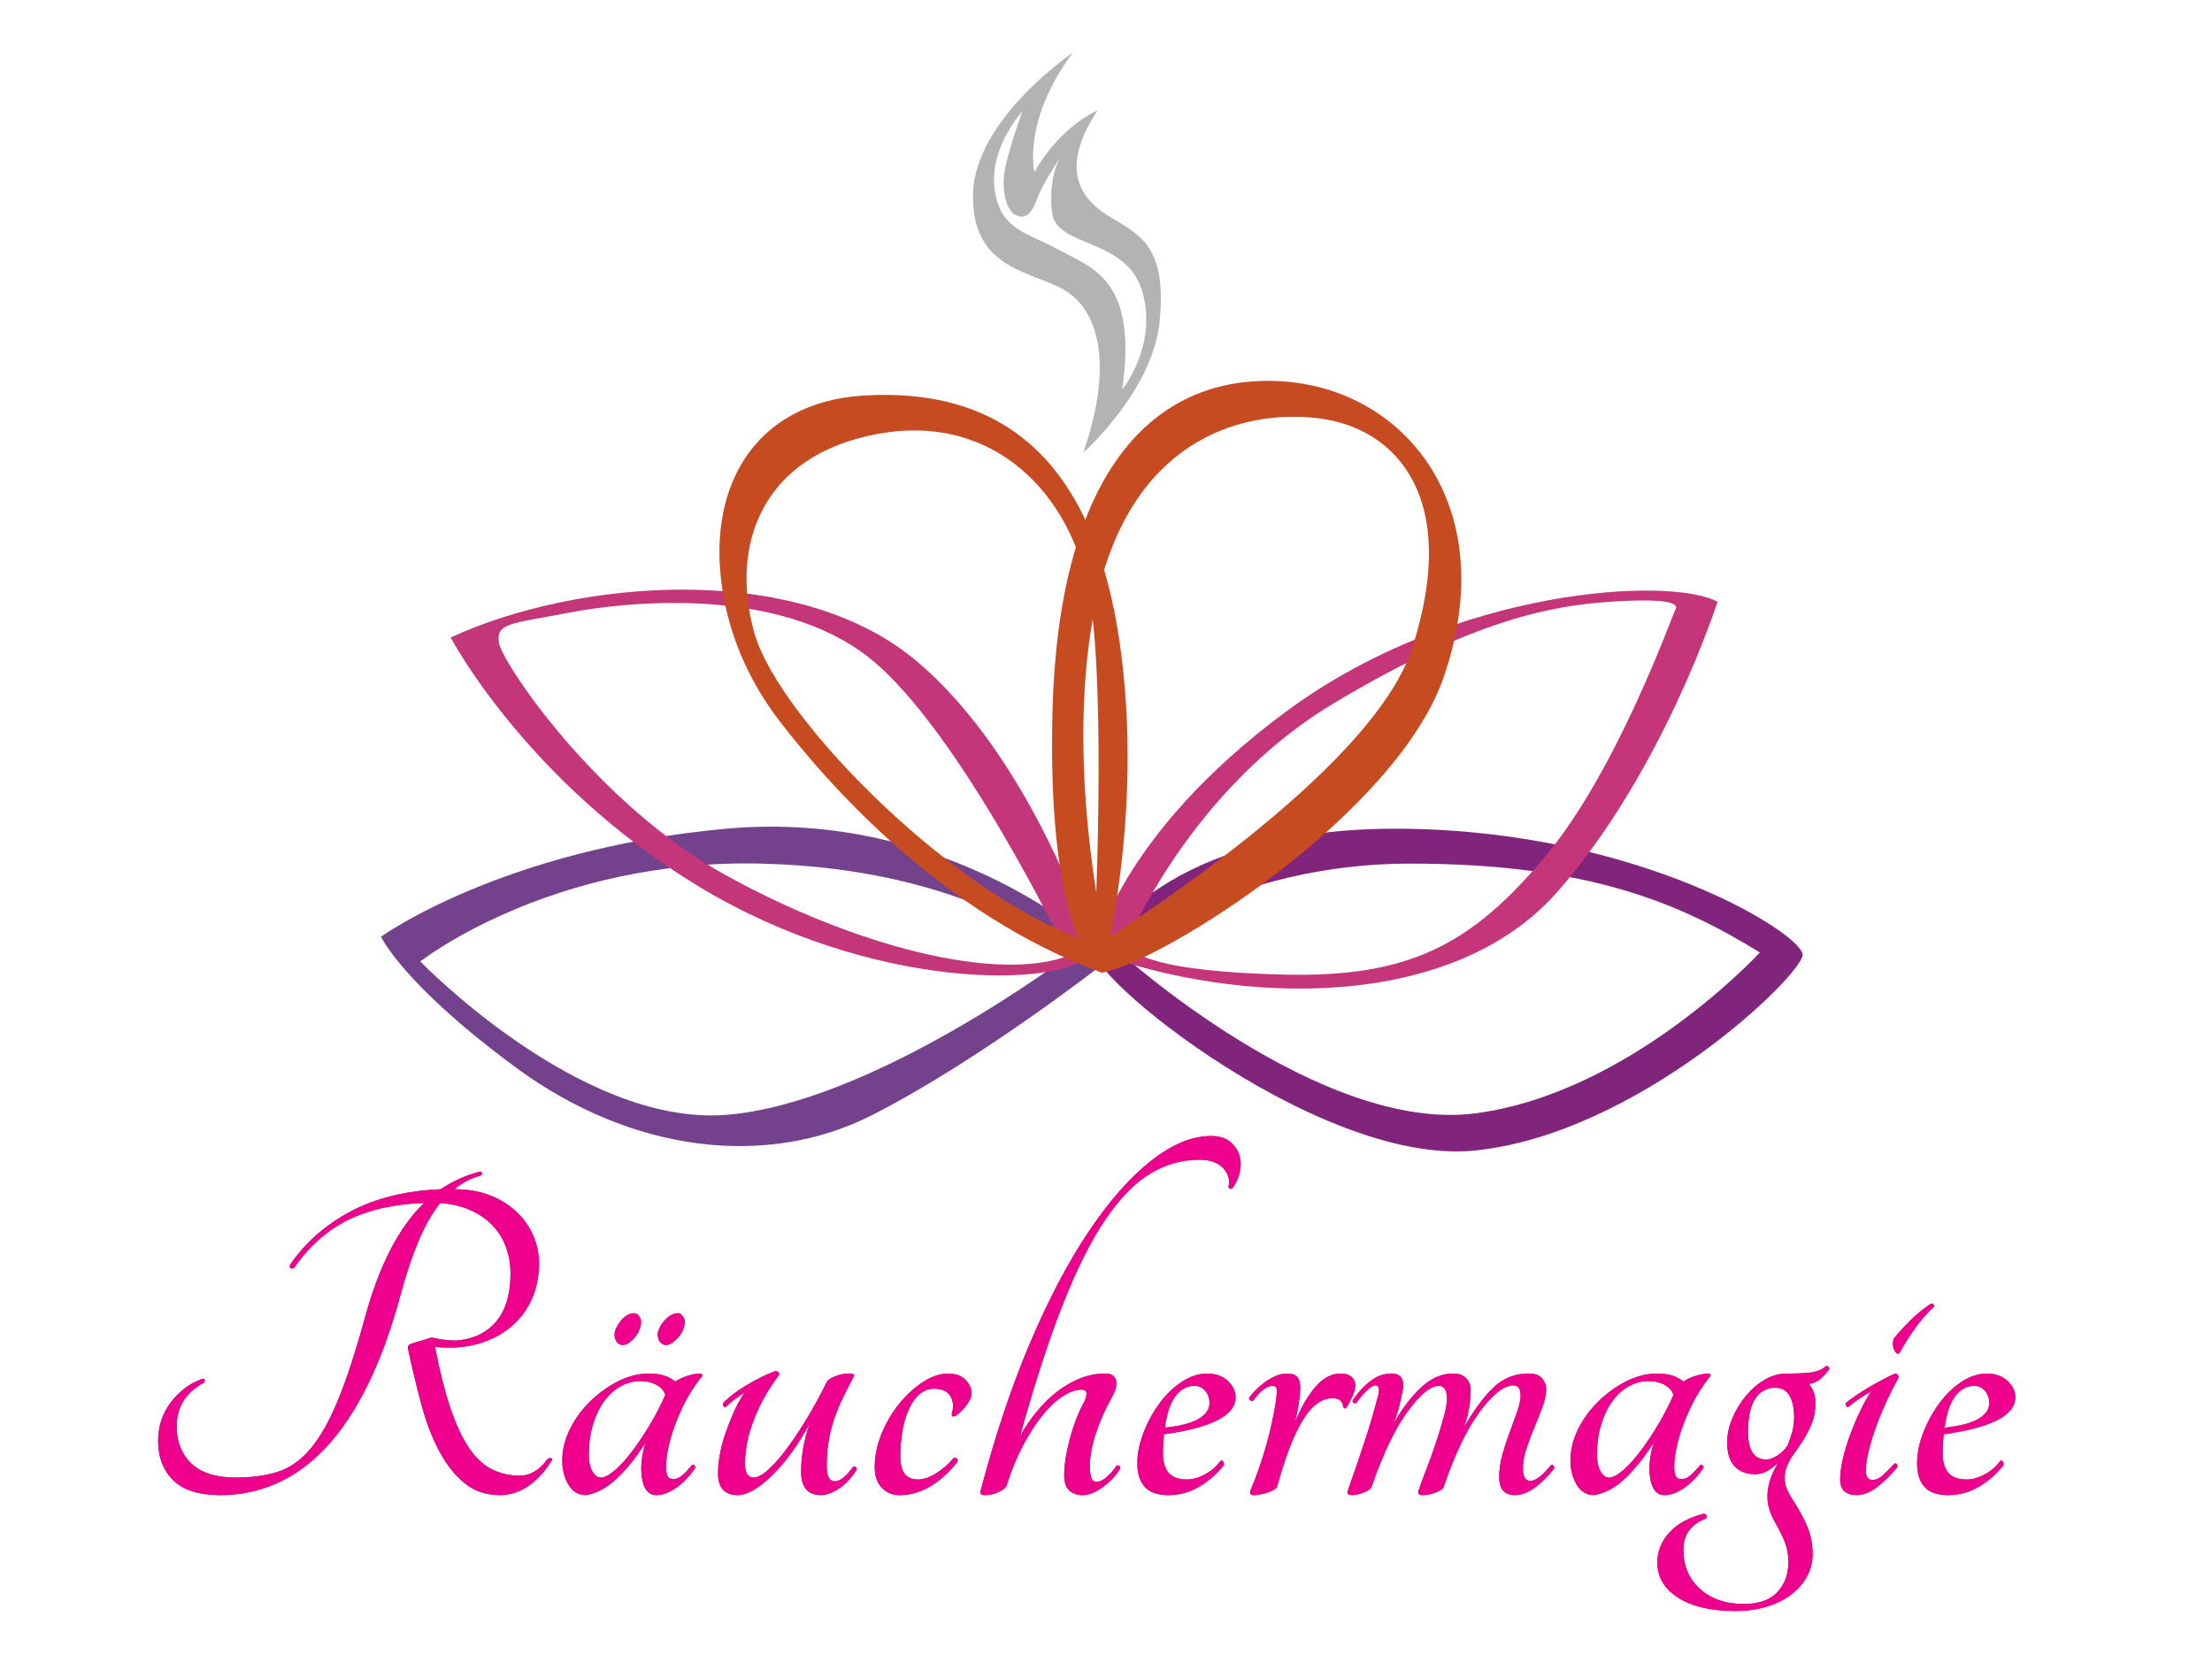 <svg xmlns="http://www.w3.org/2000/svg" xmlns:xlink="http://www.w3.org/1999/xlink" viewBox="0 0 1200 901.72"><defs><style> .cls-1 { fill: #c33679; } .cls-2 { fill: #c43679; } .cls-3 { fill: #b2b3b4; } .cls-4 { fill: #74428c; } .cls-5 { fill: #ec008c; } .cls-6 { fill: #80247c; } .cls-7 { fill: #c64b21; } .cls-8 { fill: url(#linear-gradient); } </style><linearGradient id="linear-gradient" x1="85.77" y1="744.92" x2="1093.33" y2="744.92" gradientUnits="userSpaceOnUse"><stop offset="0" stop-color="#80247c"></stop><stop offset="1" stop-color="#c43679"></stop></linearGradient></defs><g id="Right_Lower__flower"><path class="cls-6" d="M595.95,513.52s35.39-65.29,164.75-64.07,217.22,57.36,217.22,68.34-89.08,97.02-177.56,106.17-226.37-107.39-204.41-110.44ZM800.36,603.82c84.2-10.98,154.37-87.25,154.37-87.25-42.71-26.24-92.14-48.2-189.76-48.2s-157.42,48.2-157.42,48.2c0,0,108.61,98.24,192.81,87.25Z"></path></g><g id="Left_Lower__Flower"><path class="cls-4" d="M597.44,523.54s-66.16,51.6-124.13,81.14-131.19,19.89-192.81-25.26-73.83-71.39-73.83-71.39c0,0,65.9-47.59,187.32-58.59,121.42-11,201.97,64.08,201.97,64.08l1.48,10.02ZM393.38,604.68c79.32-5.86,186.1-86.28,186.1-86.28,0,0-52.52-47.3-166.58-50.03s-184.88,53.08-184.88,53.08c0,0,86.03,89.08,165.36,83.23Z"></path></g><g id="Right_Center_Flower"><path class="cls-2" d="M593.66,516.37s12.67-63.06,104.19-130.58,209.08-73.22,233.9-59.39c0,0-29.29,91.53-86.64,157.02s-173,61.85-251.45,32.96ZM697.04,528.57c68.05,1.56,101.29-16.68,140.75-63.46s69.15-130.98,71.19-134.64-6.1-6.1-35.8-4.07-72.51,8.72-150.1,55.32-111.46,128.95-111.46,128.95c0,6.92,17.38,16.34,85.42,17.9Z"></path></g><g id="Left_Center_Flower"><path class="cls-1" d="M378.73,480.57c-93.36-56.75-134.24-134.85-134.24-134.85,68.95-31.73,187.32-41.49,252,12.2s97.16,158.45,97.16,158.45c-17.1,20.53-121.57,20.94-214.92-35.8ZM579.48,518.4s-58.58-122.64-108-161.69c-49.42-39.05-131.19-30.51-162.92-24.41s-39.66,5.49-37.83,16.47,53.08,87.25,122.64,125.69,147.05,58.58,186.1,43.93Z"></path></g><g id="Right_Upper_Flower"><path class="cls-7" d="M597.79,527.55s-29.9-15.86-26.85-140.95c3.05-125.08,50.64-181.83,120.2-180,69.56,1.83,124.35,66.84,92.14,160.45-25.63,74.46-151.93,154.39-185.49,160.5ZM766.19,351.21c26.26-81.7-9.06-119.7-51.86-124.47-42.81-4.78-101.29,13.42-119.59,98.85s4.88,184.27,4.88,184.27c4.88-4.27,144.61-90.31,166.58-158.64Z"></path></g><g id="Left_Upper_Flower"><path class="cls-7" d="M422.61,390.66c-14.77-19.29-25.21-41.63-29.78-65.49-11.45-59.8,16.04-107,75.6-110.63,79.93-4.88,125.69,40.27,139.12,134.85,13.42,94.58-9.76,178.17-9.76,178.17-86.31-31.47-148.45-101.96-175.18-136.89ZM593.66,511.5s6.69-133.99-2.59-188.35c-9.28-54.36-51.25-99.46-114.71-87.86-63.46,11.59-80.48,60.62-67.12,108,13.36,47.38,112.67,146.75,184.42,168.22Z"></path></g><g id="Top_Flower"><path class="cls-3" d="M561.18,93.31c14.64-25.63,34.17-33.36,34.17-33.36-22.37,34.17-7.32,49.63,8.95,58.98,16.27,9.36,28.47,17.49,24.81,55.32s-41.41,71.19-41.41,71.19c17.17-50.03,7.24-77.29-9.84-87.86s-50.44-10.58-50.03-51.66,54.1-77.29,54.1-77.29c-27.66,37.42-20.75,64.68-20.75,64.68ZM554.67,60.37s-18.08,19.67-15.11,42.02c3.05,22.98,18.06,23.67,35.56,33.44s42.2,15.66,33.66,75.46c0,0,19.44-23.94,10.9-53.23s-46.73-23.66-48.95-42.77,4.29-29.69,4.29-29.69c0,0-9.36,13.83-12.61,22.78-3.25,8.95-7.2,10.42-11.59,8.14s-8.54-13.22-5.08-27.46c3.46-14.24,8.95-28.68,8.95-28.68Z"></path></g><g id="Typo"><g><g><path class="cls-8" d="M297.03,791.29c.34-.34.9-.51,1.67-.51s.99.43.64,1.29c-3.61,5.84-7.82,10.43-12.62,13.78-4.81,3.35-9.96,5.02-15.46,5.02-7.56,0-14-2.19-19.32-6.57-5.33-4.38-9.92-10.22-13.78-17.52-3.86-7.3-7.08-15.76-9.66-25.38-2.58-9.62-4.98-19.66-7.21-30.14,0-1.2.34-1.89,1.03-2.06.86-.52,2.45-1.07,4.77-1.67,2.32-.6,4.42-1.24,6.31-1.93.52-.17,1.33-.13,2.45.13,1.12.26,2.49.52,4.12.77,1.63.26,3.56.43,5.8.51,2.23.09,4.81-.21,7.73-.9,7.38-1.71,13.14-5.54,17.26-11.46,4.12-5.92,6.18-13.95,6.18-24.09,0-4.98-.82-9.7-2.45-14.17-1.63-4.46-4.04-8.37-7.21-11.72-3.18-3.35-7.13-6.09-11.85-8.24-4.73-2.15-10.27-3.48-16.62-3.99-4.47,5.67-8.46,12.71-11.98,21.13-3.52,8.42-6.74,18.12-9.66,29.11-5.15,18.9-11.12,35.17-17.91,48.82-6.79,13.65-14.3,24.86-22.54,33.62-8.24,8.76-17.18,15.24-26.79,19.45-9.62,4.21-19.67,6.31-30.14,6.31-11.85,0-20.48-2.71-25.89-8.12s-8.12-12.5-8.12-21.25c0-7.9,2.27-14.85,6.83-20.87,4.55-6.01,10.09-10.22,16.62-12.62,1.71-.68,2.23-.08,1.55,1.8-9.96,5.33-14.94,13.23-14.94,23.7,0,8.42,2.66,15.16,7.99,20.22,5.32,5.07,13.31,7.6,23.96,7.6,8.59,0,16.1-.99,22.54-2.96,6.44-1.97,12.32-6.01,17.65-12.11,5.32-6.09,10.35-14.81,15.07-26.15,4.72-11.34,9.66-26.36,14.81-45.08,7.73-28.51,18.46-49.38,32.2-62.6-15.97.52-29.67,3.57-41.09,9.15-11.42,5.58-21.25,14.3-29.5,26.15-.69.35-1.29.35-1.8,0-.52-.34-.6-.94-.26-1.8,8.07-11.85,18.89-21.42,32.46-28.73,13.57-7.3,29.97-11.38,49.21-12.24,6.35-4.29,13.4-7.47,21.13-9.53.86,0,1.29.3,1.29.9s-.43,1.07-1.29,1.42c-4.64,1.2-9.19,3.61-13.65,7.21,7.21,0,13.65,1.12,19.32,3.35,5.67,2.23,10.47,5.24,14.43,9.02,3.95,3.78,6.96,8.08,9.02,12.88,2.06,4.81,3.09,9.79,3.09,14.94,0,7.21-1.33,13.74-3.99,19.58-2.66,5.84-6.44,10.82-11.34,14.94s-10.82,7.17-17.78,9.15c-6.96,1.98-14.73,2.54-23.32,1.67,2.58,13.4,5.41,24.6,8.5,33.62,3.09,9.02,6.48,16.19,10.18,21.51,3.69,5.33,7.81,9.11,12.37,11.34,4.55,2.23,9.49,3.35,14.81,3.35,5.84,0,10.9-3,15.2-9.02Z"></path><path class="cls-8" d="M375.35,794.64c.34-.34.77-.34,1.29,0,.52.35.68.86.52,1.55-3.09,4.47-6.53,8.03-10.31,10.69-3.78,2.67-7.39,3.99-10.82,3.99-3.95,0-6.49-2.79-7.6-8.37-1.12-5.58-.56-12.24,1.67-19.97-4.64,7.39-9.66,13.7-15.07,18.94-5.41,5.24-11.12,8.37-17.13,9.4-4.12,0-7.3-1.89-9.53-5.67-2.23-3.78-3.35-8.16-3.35-13.14,0-5.67,1.37-11.29,4.12-16.88,2.75-5.58,6.4-10.6,10.95-15.07,4.55-4.46,9.62-8.12,15.2-10.95,5.58-2.83,11.21-4.25,16.87-4.25,6.01,0,10.73,1.46,14.17,4.38,1.71-1.2,3.9-2.23,6.57-3.09,2.66-.86,5.02-1.29,7.08-1.29.68,0,1.03.43,1.03,1.29-3.95,4.81-7.34,10.09-10.18,15.84-2.83,5.76-5.02,11.25-6.57,16.49-1.55,5.24-2.49,9.92-2.83,14.04-.35,4.12,0,6.96,1.03,8.5.86,1.03,2.32,1.33,4.38.9,2.06-.43,4.9-2.88,8.5-7.34ZM325.88,801.34c2.06,0,4.59-1.29,7.6-3.86,3-2.58,6.14-6.01,9.4-10.31,3.26-4.29,6.48-9.1,9.66-14.43,3.18-5.32,5.97-10.73,8.37-16.23-.69-2.23-2.28-4.03-4.77-5.41-2.49-1.37-5.37-2.06-8.63-2.06-3.95,0-7.64.99-11.08,2.96-3.44,1.98-6.4,4.73-8.89,8.24-2.49,3.52-4.47,7.73-5.93,12.62-1.46,4.89-2.19,10.26-2.19,16.1,0,3.78.64,6.79,1.93,9.02,1.29,2.23,2.79,3.35,4.51,3.35ZM337.73,729.46c-1.2,0-2.23-.56-3.09-1.67-.86-1.12-1.29-2.45-1.29-3.99,0-1.03.3-2.19.9-3.48.6-1.29,1.37-2.53,2.32-3.74.94-1.2,2.06-2.23,3.35-3.09,1.29-.86,2.71-1.29,4.25-1.29.86,0,1.67.52,2.45,1.55s1.16,2.06,1.16,3.09c0,1.38-.3,2.79-.9,4.25-.6,1.46-1.38,2.79-2.32,3.99-.95,1.2-2.02,2.23-3.22,3.09-1.2.86-2.41,1.29-3.61,1.29ZM361.18,729.46c-1.2,0-2.23-.56-3.09-1.67-.86-1.12-1.29-2.45-1.29-3.99,0-1.03.3-2.19.9-3.48.6-1.29,1.42-2.53,2.45-3.74,1.03-1.2,2.19-2.23,3.48-3.09,1.29-.86,2.71-1.29,4.25-1.29.86,0,1.67.52,2.45,1.55s1.16,2.06,1.16,3.09c0,1.38-.3,2.79-.9,4.25-.6,1.46-1.42,2.79-2.45,3.99-1.03,1.2-2.15,2.23-3.35,3.09-1.2.86-2.41,1.29-3.61,1.29Z"></path><path class="cls-8" d="M400.33,810.87c-7.21,0-10.82-3.95-10.82-11.85,0-2.75.3-5.93.9-9.53.6-3.61,1.55-7.34,2.83-11.21,1.29-3.86,2.79-7.77,4.51-11.72,1.71-3.95,3.78-7.73,6.18-11.33-1.89,1.2-3.7,2.45-5.41,3.74-1.72,1.29-3.26,2.62-4.64,3.99-.52.35-.99.22-1.42-.39-.43-.6-.48-1.16-.13-1.67,2.92-3.09,7.08-6.27,12.49-9.53,5.41-3.26,10.6-5.84,15.59-7.73.86,0,1.5.22,1.93.64.43.43.47.99.13,1.67-5.5,7.21-9.92,15.03-13.27,23.44-3.35,8.42-5.02,16.58-5.02,24.47,0,4.98,1.55,7.47,4.64,7.47,2.23,0,4.98-1.5,8.24-4.51,3.26-3,6.7-6.96,10.3-11.85,3.61-4.89,7.25-10.43,10.95-16.62,3.69-6.18,7.08-12.45,10.18-18.81.52-1.03,2.02-2.06,4.51-3.09,2.49-1.03,5.02-1.55,7.6-1.55s3.35.69,2.32,2.06c-2.41,4.47-4.51,8.63-6.31,12.5-1.8,3.86-3.31,7.69-4.51,11.46-1.2,3.78-2.1,7.6-2.71,11.46-.6,3.86-.9,8.12-.9,12.75,0,5.5,1.46,8.24,4.38,8.24s6.18-2.58,9.79-7.73c.52-.34,1.03-.34,1.55,0,.52.35.68.86.52,1.55-2.92,4.47-6.14,7.86-9.66,10.18-3.52,2.32-6.74,3.48-9.66,3.48-7.21,0-10.82-4.21-10.82-12.62s1.55-17.43,4.64-26.02c-6.53,11.85-13.4,21.25-20.61,28.21-7.21,6.96-13.31,10.43-18.29,10.43Z"></path><path class="cls-8" d="M517.81,768.11c-1.03.35-1.55-.08-1.55-1.29,1.2-3.61.99-6.78-.64-9.53-1.63-2.75-4.6-4.12-8.89-4.12-5.5,0-9.92,3.44-13.27,10.31-3.35,6.87-5.02,15.8-5.02,26.79,0,8.08,3.18,12.11,9.53,12.11,2.92,0,6.14-1.07,9.66-3.22,3.52-2.15,6.74-4.94,9.66-8.37.68-.34,1.29-.26,1.8.26.52.51.6,1.12.26,1.8-4.29,5.5-9.11,9.88-14.43,13.14-5.33,3.26-10.99,4.89-17,4.89-3.78,0-6.96-1.33-9.53-3.99-2.58-2.66-3.86-6.4-3.86-11.21,0-6.01,1.24-12.06,3.74-18.16,2.49-6.09,5.71-11.55,9.66-16.36,3.95-4.81,8.24-8.71,12.88-11.72,4.64-3,9.19-4.51,13.65-4.51,3.95,0,7.04,1.12,9.27,3.35,2.23,2.23,3.35,4.73,3.35,7.47,0,1.03-.3,2.15-.9,3.35-.6,1.2-1.38,2.41-2.32,3.61-.95,1.2-1.98,2.32-3.09,3.35-1.12,1.03-2.11,1.72-2.96,2.06Z"></path><path class="cls-8" d="M531.98,808.56c7.73-29.54,16.62-56.16,26.66-79.87,10.05-23.7,20.65-43.88,31.82-60.54,11.16-16.66,22.45-29.5,33.88-38.52,11.42-9.02,22.29-13.53,32.59-13.53,4.29,0,7.68.99,10.18,2.96,2.49,1.98,4.21,4.38,5.15,7.21.94,2.83,1.07,5.89.39,9.15-.69,3.26-1.98,6.18-3.86,8.76-.51.52-1.03.69-1.55.52-.51-.17-.77-.6-.77-1.29.86-3.43-.09-6.7-2.83-9.79-2.75-3.09-7.13-4.64-13.14-4.64-9.28,0-18.08,2.49-26.41,7.47-8.33,4.98-16.45,13.27-24.35,24.86-7.9,11.59-15.63,26.97-23.19,46.12-7.56,19.15-15.29,42.98-23.19,71.49,2.58-4.64,5.54-9.02,8.89-13.14s7-7.73,10.95-10.82c3.95-3.09,8.16-5.54,12.62-7.34,4.46-1.8,9.1-2.71,13.91-2.71,2.06,0,3.56.52,4.51,1.55.94,1.03,1.42,2.23,1.42,3.61,0,2.23-.77,4.73-2.32,7.47-3.61,6.36-6.53,12.88-8.76,19.58-2.23,6.7-3.35,12.8-3.35,18.29,0,2.41.26,4.38.77,5.93.51,1.55,1.46,2.32,2.83,2.32,1.71,0,3.61-.9,5.67-2.71,2.06-1.8,3.78-3.82,5.15-6.05.51-.34,1.03-.3,1.54.13.52.43.68.9.52,1.42-2.23,3.78-5.37,7.13-9.4,10.05-4.04,2.92-7.69,4.38-10.95,4.38-2.92,0-5.33-.81-7.21-2.45-1.89-1.63-2.83-4.42-2.83-8.37,0-3.09.3-6.4.9-9.92.6-3.52,1.37-7,2.32-10.43.94-3.43,2.06-6.83,3.35-10.18,1.29-3.35,2.71-6.4,4.25-9.15.86-2.06,1.29-3.52,1.29-4.38,0-1.55-.86-2.32-2.58-2.32-3.26,0-6.79,1.25-10.56,3.74-3.78,2.49-7.47,6.01-11.08,10.56-3.61,4.55-7.08,10.01-10.43,16.36-3.35,6.36-6.23,13.4-8.63,21.13-.35,1.2-1.72,2.41-4.12,3.61-2.41,1.2-5.07,1.8-7.99,1.8-1.72,0-2.41-.77-2.06-2.32Z"></path><path class="cls-8" d="M670.32,757.8c0,9.79-12.97,16.49-38.9,20.09-.17,1.72-.3,3.44-.39,5.15-.09,1.72-.13,3.52-.13,5.41,0,4.47,1.03,7.9,3.09,10.31,2.06,2.41,5.32,3.61,9.79,3.61,3.26,0,6.61-.94,10.05-2.83,3.43-1.89,6.18-4.29,8.24-7.21.68-.34,1.2-.21,1.55.39.34.6.43,1.25.26,1.93-3.44,4.47-7.77,8.29-13.01,11.46-5.24,3.18-10.87,4.77-16.88,4.77s-10.35-1.5-13.01-4.51c-2.66-3-3.99-7.25-3.99-12.75s1.12-10.86,3.35-16.62c2.23-5.75,5.11-11.03,8.63-15.84,3.52-4.81,7.56-8.71,12.11-11.72,4.55-3,9.15-4.51,13.78-4.51s8.37,1.33,11.21,3.99c2.83,2.67,4.25,5.63,4.25,8.89ZM647.91,751.62c-3.95,0-7.34,1.85-10.18,5.54-2.83,3.7-4.77,9.4-5.8,17.13,8.24-.86,14.34-2.45,18.29-4.77,3.95-2.32,5.93-5.19,5.93-8.63,0-2.58-.77-4.77-2.32-6.57-1.55-1.8-3.52-2.71-5.92-2.71Z"></path><path class="cls-8" d="M705.36,752.39c0,2.58-.26,5.5-.77,8.76-.52,3.26-1.2,6.61-2.06,10.05,3.43-8.24,7.21-14.68,11.34-19.32,4.12-4.64,8.59-6.96,13.4-6.96,2.58,0,4.55.6,5.93,1.8,1.37,1.2,2.06,2.75,2.06,4.64,0,1.72-.64,3.95-1.93,6.7-1.29,2.75-2.36,4.64-3.22,5.67-.35.17-.69.13-1.03-.13-.35-.26-.52-.56-.52-.9,0-1.2-.47-2.23-1.42-3.09-.95-.86-2.36-1.29-4.25-1.29-6.01,0-11.46,4.08-16.36,12.24-4.89,8.16-9.4,19.88-13.53,35.17-.17.86-.77,1.59-1.8,2.19-1.03.6-2.19,1.12-3.48,1.55-1.29.43-2.62.77-3.99,1.03-1.38.26-2.58.39-3.61.39-1.89,0-2.41-1.03-1.55-3.09,1.55-3.61,3.05-7.51,4.51-11.72,1.46-4.21,2.79-8.46,3.99-12.75,1.2-4.29,2.23-8.46,3.09-12.5.86-4.03,1.55-7.77,2.06-11.21.34-2.58.47-4.55.39-5.93-.09-1.37-.82-2.06-2.19-2.06-1.72,0-3.48.73-5.28,2.19-1.8,1.46-3.48,3.31-5.02,5.54-.69.51-1.33.56-1.93.13-.6-.43-.73-.99-.39-1.67,1.03-1.37,2.27-2.79,3.74-4.25,1.46-1.46,3.09-2.83,4.89-4.12,1.8-1.29,3.69-2.36,5.67-3.22,1.97-.86,3.99-1.29,6.05-1.29,2.75,0,4.64.64,5.67,1.93,1.03,1.29,1.55,3.14,1.55,5.54Z"></path><path class="cls-8" d="M824.89,756.77c0-3.61-1.29-5.41-3.86-5.41-5.15,0-11.25,4.77-18.29,14.3-7.04,9.53-13.57,23.15-19.58,40.83-.35,1.03-1.76,2.02-4.25,2.96-2.49.95-4.85,1.42-7.08,1.42-2.06,0-2.83-.77-2.32-2.32,1.03-3.09,2.45-6.96,4.25-11.59,1.8-4.64,3.52-9.4,5.15-14.3,1.63-4.9,3.05-9.53,4.25-13.91,1.2-4.38,1.8-7.77,1.8-10.18,0-4.64-1.46-6.96-4.38-6.96-4.47,0-10.09,4.6-16.87,13.78-6.79,9.19-13.36,22.89-19.71,41.09-.35,1.03-1.72,2.02-4.12,2.96-2.41.95-4.55,1.42-6.44,1.42-.86,0-1.55-.17-2.06-.52-.51-.34-.6-.94-.26-1.8,1.37-3.78,2.83-7.94,4.38-12.5,1.55-4.55,3.09-9.15,4.64-13.78s2.96-9.19,4.25-13.65c1.29-4.46,2.45-8.67,3.48-12.62.52-3.09,0-4.64-1.55-4.64-1.38,0-3.01.95-4.89,2.83-1.89,1.89-3.78,4.12-5.67,6.7-.52.35-1.03.3-1.55-.13-.51-.43-.6-.9-.26-1.42,2.58-3.95,5.67-7.34,9.28-10.18,3.61-2.83,7.47-4.25,11.59-4.25,2.75,0,4.59.86,5.54,2.58.94,1.72,1.16,3.78.64,6.18-.69,3.78-1.38,6.96-2.06,9.53-.69,2.58-1.63,5.5-2.83,8.76,4.46-7.9,9.4-14.38,14.81-19.45,5.41-5.06,11.21-7.6,17.39-7.6,3.09,0,5.45.86,7.08,2.58,1.63,1.72,2.45,3.78,2.45,6.18,0,6.7-1.2,13.49-3.61,20.35,5.5-9.44,10.86-16.66,16.1-21.64,5.24-4.98,11.55-7.47,18.94-7.47,3.43,0,5.88.9,7.34,2.71,1.46,1.8,2.19,3.65,2.19,5.54,0,2.92-.64,6.14-1.93,9.66-1.29,3.52-2.75,7.21-4.38,11.08-1.63,3.86-3.09,7.73-4.38,11.59-1.29,3.86-1.93,7.6-1.93,11.21,0,4.3,1.37,6.44,4.12,6.44s6.44-2.83,11.08-8.5c.51-.34.99-.26,1.42.26.43.51.47,1.12.13,1.8-3.44,4.3-6.96,7.73-10.56,10.31-3.61,2.58-7.13,3.86-10.56,3.86-5.67,0-8.5-3.26-8.5-9.79,0-4.12.6-8.28,1.8-12.5,1.2-4.21,2.53-8.24,3.99-12.11,1.46-3.86,2.79-7.51,3.99-10.95,1.2-3.43,1.8-6.35,1.8-8.76Z"></path><path class="cls-8" d="M922.28,794.64c.34-.34.77-.34,1.29,0,.51.35.68.86.51,1.55-3.09,4.47-6.53,8.03-10.3,10.69-3.78,2.67-7.39,3.99-10.82,3.99-3.95,0-6.49-2.79-7.6-8.37-1.12-5.58-.56-12.24,1.67-19.97-4.64,7.39-9.66,13.7-15.07,18.94-5.41,5.24-11.12,8.37-17.13,9.4-4.12,0-7.3-1.89-9.53-5.67-2.23-3.78-3.35-8.16-3.35-13.14,0-5.67,1.37-11.29,4.12-16.88,2.75-5.58,6.4-10.6,10.95-15.07,4.55-4.46,9.62-8.12,15.2-10.95,5.58-2.83,11.21-4.25,16.88-4.25,6.01,0,10.73,1.46,14.17,4.38,1.71-1.2,3.91-2.23,6.57-3.09,2.66-.86,5.02-1.29,7.08-1.29.68,0,1.03.43,1.03,1.29-3.95,4.81-7.34,10.09-10.18,15.84-2.83,5.76-5.02,11.25-6.57,16.49-1.55,5.24-2.49,9.92-2.83,14.04-.35,4.12,0,6.96,1.03,8.5.86,1.03,2.32,1.33,4.38.9,2.06-.43,4.89-2.88,8.5-7.34ZM872.81,801.34c2.06,0,4.59-1.29,7.6-3.86,3-2.58,6.14-6.01,9.4-10.31,3.26-4.29,6.48-9.1,9.66-14.43,3.18-5.32,5.97-10.73,8.37-16.23-.69-2.23-2.28-4.03-4.77-5.41-2.49-1.37-5.37-2.06-8.63-2.06-3.95,0-7.64.99-11.08,2.96-3.44,1.98-6.4,4.73-8.89,8.24-2.49,3.52-4.47,7.73-5.93,12.62-1.46,4.89-2.19,10.26-2.19,16.1,0,3.78.64,6.79,1.93,9.02,1.29,2.23,2.79,3.35,4.51,3.35Z"></path><path class="cls-8" d="M990.29,741.06c.51-.34,1.03-.3,1.54.13.52.43.68.9.52,1.42-1.38,1.89-2.92,3.61-4.64,5.15-1.72,1.55-3.86,2.49-6.44,2.83,2.4,2.75,3.61,6.1,3.61,10.05,0,4.29-.64,8.03-1.93,11.21-1.29,3.18-2.79,6.14-4.51,8.89-1.72,2.75-3.44,5.28-5.15,7.6-1.72,2.32-3.05,4.68-3.99,7.08-.95,2.41-1.29,5.02-1.03,7.86.26,2.83,1.59,6.05,3.99,9.66,3.78,5.84,6.57,10.99,8.37,15.46,1.8,4.46,2.71,9.27,2.71,14.43,0,4.29-.99,8.28-2.96,11.98-1.98,3.69-4.77,6.96-8.37,9.79s-8.03,5.06-13.27,6.7c-5.24,1.63-11.04,2.45-17.39,2.45-13.05,0-23.36-2.41-30.92-7.21-7.56-4.81-11.34-11.17-11.34-19.06,0-6.01,2.11-11.38,6.31-16.1,4.21-4.73,10.43-8.2,18.68-10.43.86,0,1.42.3,1.67.9.26.6.22,1.16-.13,1.67-3.78,1.37-6.78,3.43-9.02,6.18-2.23,2.75-3.35,6.35-3.35,10.82,0,8.76,3.01,15.84,9.02,21.25,6.01,5.41,13.91,8.12,23.7,8.12,8.24,0,14.34-2.15,18.29-6.44,3.95-4.3,5.92-9.71,5.92-16.23,0-3.95-.6-7.47-1.8-10.56-1.2-3.09-2.92-6.61-5.15-10.56-3.26-5.5-4.73-10.82-4.38-15.97.34-5.15,2.06-10.39,5.15-15.72.17-.34.3-.56.39-.64s.21-.3.39-.64c-1.89,1.89-3.91,3.44-6.05,4.64-2.15,1.2-4.25,1.8-6.31,1.8-4.98,0-8.8-1.46-11.46-4.38-2.67-2.92-3.99-7.21-3.99-12.88,0-4.29.94-8.67,2.83-13.14,1.89-4.46,4.33-8.5,7.34-12.11,3-3.61,6.4-6.52,10.18-8.76,3.78-2.23,7.64-3.35,11.59-3.35,5.84,0,10.39-.21,13.65-.64,3.26-.43,5.84-1.5,7.73-3.22ZM969.68,784.08c1.03-2.4,1.89-4.9,2.58-7.47.68-2.58,1.03-5.24,1.03-7.99,0-4.81-.82-8.67-2.45-11.59-1.63-2.92-4.25-4.38-7.86-4.38-4.47,0-8.03,1.93-10.69,5.8-2.66,3.87-3.99,9.92-3.99,18.16,0,9.96,3.26,14.94,9.79,14.94,1.89,0,3.95-.73,6.18-2.19,2.23-1.46,4.03-3.22,5.41-5.28Z"></path><path class="cls-8" d="M1002.91,762.95c-.51.35-.95.22-1.29-.39-.35-.6-.43-1.16-.26-1.67,6.35-5.15,15.2-10.47,26.54-15.97,1.37,0,2.06.77,2.06,2.32-2.23,3.95-4.42,8.24-6.57,12.88-2.15,4.64-4.04,9.23-5.67,13.78-1.63,4.55-2.96,8.93-3.99,13.14-1.03,4.21-1.55,7.69-1.55,10.43,0,3.44,1.2,5.15,3.61,5.15,1.89,0,3.74-.81,5.54-2.45,1.8-1.63,3.9-3.74,6.31-6.31.34-.34.77-.3,1.29.13.52.43.6,1.08.26,1.93-3.78,4.47-7.52,8.08-11.21,10.82-3.7,2.75-7.26,4.12-10.69,4.12-6.01,0-9.02-2.83-9.02-8.5,0-3.09.47-6.74,1.42-10.95.94-4.21,2.23-8.5,3.86-12.88,1.63-4.38,3.43-8.67,5.41-12.88,1.97-4.21,3.99-7.86,6.05-10.95-1.89,1.03-3.99,2.32-6.31,3.86s-4.25,3.01-5.8,4.38ZM1030.48,733.84c-.52.52-1.08.52-1.67,0-.6-.51-1.07-1.24-1.42-2.19-.35-.94-.51-1.97-.51-3.09s.26-2.1.77-2.96c1.89-2.4,4.68-5.45,8.37-9.15s7.51-6.83,11.46-9.4c.34-.17.77-.04,1.29.39.51.43.68.82.51,1.16-3.61,3.26-7.04,7.17-10.3,11.72-3.26,4.55-6.1,9.06-8.5,13.53Z"></path><path class="cls-8" d="M1093.33,757.8c0,9.79-12.97,16.49-38.9,20.09-.17,1.72-.3,3.44-.39,5.15-.09,1.72-.13,3.52-.13,5.41,0,4.47,1.03,7.9,3.09,10.31,2.06,2.41,5.32,3.61,9.79,3.61,3.26,0,6.61-.94,10.05-2.83,3.43-1.89,6.18-4.29,8.24-7.21.68-.34,1.2-.21,1.55.39.34.6.43,1.25.26,1.93-3.44,4.47-7.77,8.29-13.01,11.46-5.24,3.18-10.87,4.77-16.88,4.77s-10.35-1.5-13.01-4.51c-2.66-3-3.99-7.25-3.99-12.75s1.12-10.86,3.35-16.62c2.23-5.75,5.11-11.03,8.63-15.84,3.52-4.81,7.56-8.71,12.11-11.72,4.55-3,9.15-4.51,13.78-4.51s8.37,1.33,11.21,3.99c2.83,2.67,4.25,5.63,4.25,8.89ZM1070.92,751.62c-3.95,0-7.34,1.85-10.18,5.54-2.83,3.7-4.77,9.4-5.8,17.13,8.24-.86,14.34-2.45,18.29-4.77,3.95-2.32,5.93-5.19,5.93-8.63,0-2.58-.77-4.77-2.32-6.57-1.55-1.8-3.52-2.71-5.92-2.71Z"></path></g><g><path class="cls-5" d="M297.03,791.29c.34-.34.9-.51,1.67-.51s.99.43.64,1.29c-3.61,5.84-7.82,10.43-12.62,13.78-4.81,3.35-9.96,5.02-15.46,5.02-7.56,0-14-2.19-19.32-6.57-5.33-4.38-9.92-10.22-13.78-17.52-3.86-7.3-7.08-15.76-9.66-25.38-2.58-9.62-4.98-19.66-7.21-30.14,0-1.2.34-1.89,1.03-2.06.86-.52,2.45-1.07,4.77-1.67,2.32-.6,4.42-1.24,6.31-1.93.52-.17,1.33-.13,2.45.13,1.12.26,2.49.52,4.12.77,1.63.26,3.56.43,5.8.51,2.23.09,4.81-.21,7.73-.9,7.38-1.71,13.14-5.54,17.26-11.46,4.12-5.92,6.18-13.95,6.18-24.09,0-4.98-.82-9.7-2.45-14.17-1.63-4.46-4.04-8.37-7.21-11.72-3.18-3.35-7.13-6.09-11.85-8.24-4.73-2.15-10.27-3.48-16.62-3.99-4.47,5.67-8.46,12.71-11.98,21.13-3.52,8.42-6.74,18.12-9.66,29.11-5.15,18.9-11.12,35.17-17.91,48.82-6.79,13.65-14.3,24.86-22.54,33.62-8.24,8.76-17.18,15.24-26.79,19.45-9.62,4.21-19.67,6.31-30.14,6.31-11.85,0-20.48-2.71-25.89-8.12s-8.12-12.5-8.12-21.25c0-7.9,2.27-14.85,6.83-20.87,4.55-6.01,10.09-10.22,16.62-12.62,1.71-.68,2.23-.08,1.55,1.8-9.96,5.33-14.94,13.23-14.94,23.7,0,8.42,2.66,15.16,7.99,20.22,5.32,5.07,13.31,7.6,23.96,7.6,8.59,0,16.1-.99,22.54-2.96,6.44-1.97,12.32-6.01,17.65-12.11,5.32-6.09,10.35-14.81,15.07-26.15,4.72-11.34,9.66-26.36,14.81-45.08,7.73-28.51,18.46-49.38,32.2-62.6-15.97.52-29.67,3.57-41.09,9.15-11.42,5.58-21.25,14.3-29.5,26.15-.69.35-1.29.35-1.8,0-.52-.34-.6-.94-.26-1.8,8.07-11.85,18.89-21.42,32.46-28.73,13.57-7.3,29.97-11.38,49.21-12.24,6.35-4.29,13.4-7.47,21.13-9.53.86,0,1.29.3,1.29.9s-.43,1.07-1.29,1.42c-4.64,1.2-9.19,3.61-13.65,7.21,7.21,0,13.65,1.12,19.32,3.35,5.67,2.23,10.47,5.24,14.43,9.02,3.95,3.78,6.96,8.08,9.02,12.88,2.06,4.81,3.09,9.79,3.09,14.94,0,7.21-1.33,13.74-3.99,19.58-2.66,5.84-6.44,10.82-11.34,14.94s-10.82,7.17-17.78,9.15c-6.96,1.98-14.73,2.54-23.32,1.67,2.58,13.4,5.41,24.6,8.5,33.62,3.09,9.02,6.48,16.19,10.18,21.51,3.69,5.33,7.81,9.11,12.37,11.34,4.55,2.23,9.49,3.35,14.81,3.35,5.84,0,10.9-3,15.2-9.02Z"></path><path class="cls-5" d="M375.35,794.64c.34-.34.77-.34,1.29,0,.52.35.68.86.52,1.55-3.09,4.47-6.53,8.03-10.31,10.69-3.78,2.67-7.39,3.99-10.82,3.99-3.95,0-6.49-2.79-7.6-8.37-1.12-5.58-.56-12.24,1.67-19.97-4.64,7.39-9.66,13.7-15.07,18.94-5.41,5.24-11.12,8.37-17.13,9.4-4.12,0-7.3-1.89-9.53-5.67-2.23-3.78-3.35-8.16-3.35-13.14,0-5.67,1.37-11.29,4.12-16.88,2.75-5.58,6.4-10.6,10.95-15.07,4.55-4.46,9.62-8.12,15.2-10.95,5.58-2.83,11.21-4.25,16.87-4.25,6.01,0,10.73,1.46,14.17,4.38,1.71-1.2,3.9-2.23,6.57-3.09,2.66-.86,5.02-1.29,7.08-1.29.68,0,1.03.43,1.03,1.29-3.95,4.81-7.34,10.09-10.18,15.84-2.83,5.76-5.02,11.25-6.57,16.49-1.55,5.24-2.49,9.92-2.83,14.04-.35,4.12,0,6.96,1.03,8.5.86,1.03,2.32,1.33,4.38.9,2.06-.43,4.9-2.88,8.5-7.34ZM325.88,801.34c2.06,0,4.59-1.29,7.6-3.86,3-2.58,6.14-6.01,9.4-10.31,3.26-4.29,6.48-9.1,9.66-14.43,3.18-5.32,5.97-10.73,8.37-16.23-.69-2.23-2.28-4.03-4.77-5.41-2.49-1.37-5.37-2.06-8.63-2.06-3.95,0-7.64.99-11.08,2.96-3.44,1.98-6.4,4.73-8.89,8.24-2.49,3.52-4.47,7.73-5.93,12.62-1.46,4.89-2.19,10.26-2.19,16.1,0,3.78.64,6.79,1.93,9.02,1.29,2.23,2.79,3.35,4.51,3.35ZM337.73,729.46c-1.2,0-2.23-.56-3.09-1.67-.86-1.12-1.29-2.45-1.29-3.99,0-1.03.3-2.19.9-3.48.6-1.29,1.37-2.53,2.32-3.74.94-1.2,2.06-2.23,3.35-3.09,1.29-.86,2.71-1.29,4.25-1.29.86,0,1.67.52,2.45,1.55s1.16,2.06,1.16,3.09c0,1.38-.3,2.79-.9,4.25-.6,1.46-1.38,2.79-2.32,3.99-.95,1.2-2.02,2.23-3.22,3.09-1.2.86-2.41,1.29-3.61,1.29ZM361.18,729.46c-1.2,0-2.23-.56-3.09-1.67-.86-1.12-1.29-2.45-1.29-3.99,0-1.03.3-2.19.9-3.48.6-1.29,1.42-2.53,2.45-3.74,1.03-1.2,2.19-2.23,3.48-3.09,1.29-.86,2.71-1.29,4.25-1.29.86,0,1.67.52,2.45,1.55s1.16,2.06,1.16,3.09c0,1.38-.3,2.79-.9,4.25-.6,1.46-1.42,2.79-2.45,3.99-1.03,1.2-2.15,2.23-3.35,3.09-1.2.86-2.41,1.29-3.61,1.29Z"></path><path class="cls-5" d="M400.33,810.87c-7.21,0-10.82-3.95-10.82-11.85,0-2.75.3-5.93.9-9.53.6-3.61,1.55-7.34,2.83-11.21,1.29-3.86,2.79-7.77,4.51-11.72,1.71-3.95,3.78-7.73,6.18-11.33-1.89,1.2-3.7,2.45-5.41,3.74-1.72,1.29-3.26,2.62-4.64,3.99-.52.35-.99.22-1.42-.39-.43-.6-.48-1.16-.13-1.67,2.92-3.09,7.08-6.27,12.49-9.53,5.41-3.26,10.6-5.84,15.59-7.73.86,0,1.5.22,1.93.64.43.43.47.99.13,1.67-5.5,7.21-9.92,15.03-13.27,23.44-3.35,8.42-5.02,16.58-5.02,24.47,0,4.98,1.55,7.47,4.64,7.47,2.23,0,4.98-1.5,8.24-4.51,3.26-3,6.7-6.96,10.3-11.85,3.61-4.89,7.25-10.43,10.95-16.62,3.69-6.18,7.08-12.45,10.18-18.81.52-1.03,2.02-2.06,4.51-3.09,2.49-1.03,5.02-1.55,7.6-1.55s3.35.69,2.32,2.06c-2.41,4.47-4.51,8.63-6.31,12.5-1.8,3.86-3.31,7.69-4.51,11.46-1.2,3.78-2.1,7.6-2.71,11.46-.6,3.86-.9,8.12-.9,12.75,0,5.5,1.46,8.24,4.38,8.24s6.18-2.58,9.79-7.73c.52-.34,1.03-.34,1.55,0,.52.35.68.86.52,1.55-2.92,4.47-6.14,7.86-9.66,10.18-3.52,2.32-6.74,3.48-9.66,3.48-7.21,0-10.82-4.21-10.82-12.62s1.55-17.43,4.64-26.02c-6.53,11.85-13.4,21.25-20.61,28.21-7.21,6.96-13.31,10.43-18.29,10.43Z"></path><path class="cls-5" d="M517.81,768.11c-1.03.35-1.55-.08-1.55-1.29,1.2-3.61.99-6.78-.64-9.53-1.63-2.75-4.6-4.12-8.89-4.12-5.5,0-9.92,3.44-13.27,10.31-3.35,6.87-5.02,15.8-5.02,26.79,0,8.08,3.18,12.11,9.53,12.11,2.92,0,6.14-1.07,9.66-3.22,3.52-2.15,6.74-4.94,9.66-8.37.68-.34,1.29-.26,1.8.26.52.51.6,1.12.26,1.8-4.29,5.5-9.11,9.88-14.43,13.14-5.33,3.26-10.99,4.89-17,4.89-3.78,0-6.96-1.33-9.53-3.99-2.58-2.66-3.86-6.4-3.86-11.21,0-6.01,1.24-12.06,3.74-18.16,2.49-6.09,5.71-11.55,9.66-16.36,3.95-4.81,8.24-8.71,12.88-11.72,4.64-3,9.19-4.51,13.65-4.51,3.95,0,7.04,1.12,9.27,3.35,2.23,2.23,3.35,4.73,3.35,7.47,0,1.03-.3,2.15-.9,3.35-.6,1.2-1.38,2.41-2.32,3.61-.95,1.2-1.98,2.32-3.09,3.35-1.12,1.03-2.11,1.72-2.96,2.06Z"></path><path class="cls-5" d="M531.98,808.56c7.73-29.54,16.62-56.16,26.66-79.87,10.05-23.7,20.65-43.88,31.82-60.54,11.16-16.66,22.45-29.5,33.88-38.52,11.42-9.02,22.29-13.53,32.59-13.53,4.29,0,7.68.99,10.18,2.96,2.49,1.98,4.21,4.38,5.15,7.21.94,2.83,1.07,5.89.39,9.15-.69,3.26-1.98,6.18-3.86,8.76-.51.52-1.03.69-1.55.52-.51-.17-.77-.6-.77-1.29.86-3.43-.09-6.7-2.83-9.79-2.75-3.09-7.13-4.64-13.14-4.64-9.28,0-18.08,2.49-26.41,7.47-8.33,4.98-16.45,13.27-24.35,24.86-7.9,11.59-15.63,26.97-23.19,46.12-7.56,19.15-15.29,42.98-23.19,71.49,2.58-4.64,5.54-9.02,8.89-13.14s7-7.73,10.95-10.82c3.95-3.09,8.16-5.54,12.62-7.34,4.46-1.8,9.1-2.71,13.91-2.71,2.06,0,3.56.52,4.51,1.55.94,1.03,1.42,2.23,1.42,3.61,0,2.23-.77,4.73-2.32,7.47-3.61,6.36-6.53,12.88-8.76,19.58-2.23,6.7-3.35,12.8-3.35,18.29,0,2.41.26,4.38.77,5.93.51,1.55,1.46,2.32,2.83,2.32,1.71,0,3.61-.9,5.67-2.71,2.06-1.8,3.78-3.82,5.15-6.05.51-.34,1.03-.3,1.54.13.52.43.68.9.52,1.42-2.23,3.78-5.37,7.13-9.4,10.05-4.04,2.92-7.69,4.38-10.95,4.38-2.92,0-5.33-.81-7.21-2.45-1.89-1.63-2.83-4.42-2.83-8.37,0-3.09.3-6.4.9-9.92.6-3.52,1.37-7,2.32-10.43.94-3.43,2.06-6.83,3.35-10.18,1.29-3.35,2.71-6.4,4.25-9.15.86-2.06,1.29-3.52,1.29-4.38,0-1.55-.86-2.32-2.58-2.32-3.26,0-6.79,1.25-10.56,3.74-3.78,2.49-7.47,6.01-11.08,10.56-3.61,4.55-7.08,10.01-10.43,16.36-3.35,6.36-6.23,13.4-8.63,21.13-.35,1.2-1.72,2.41-4.12,3.61-2.41,1.2-5.07,1.8-7.99,1.8-1.72,0-2.41-.77-2.06-2.32Z"></path><path class="cls-5" d="M670.32,757.8c0,9.79-12.97,16.49-38.9,20.09-.17,1.72-.3,3.44-.39,5.15-.09,1.72-.13,3.52-.13,5.41,0,4.47,1.03,7.9,3.09,10.31,2.06,2.41,5.32,3.61,9.79,3.61,3.26,0,6.61-.94,10.05-2.83,3.43-1.89,6.18-4.29,8.24-7.21.68-.34,1.2-.21,1.55.39.34.6.43,1.25.26,1.93-3.44,4.47-7.77,8.29-13.01,11.46-5.24,3.18-10.87,4.77-16.88,4.77s-10.35-1.5-13.01-4.51c-2.66-3-3.99-7.25-3.99-12.75s1.12-10.86,3.35-16.62c2.23-5.75,5.11-11.03,8.63-15.84,3.52-4.81,7.56-8.71,12.11-11.72,4.55-3,9.15-4.51,13.78-4.51s8.37,1.33,11.21,3.99c2.83,2.67,4.25,5.63,4.25,8.89ZM647.91,751.62c-3.95,0-7.34,1.85-10.18,5.54-2.83,3.7-4.77,9.4-5.8,17.13,8.24-.86,14.34-2.45,18.29-4.77,3.95-2.32,5.93-5.19,5.93-8.63,0-2.58-.77-4.77-2.32-6.57-1.55-1.8-3.52-2.71-5.92-2.71Z"></path><path class="cls-5" d="M705.36,752.39c0,2.58-.26,5.5-.77,8.76-.52,3.26-1.2,6.61-2.06,10.05,3.43-8.24,7.21-14.68,11.34-19.32,4.12-4.64,8.59-6.96,13.4-6.96,2.58,0,4.55.6,5.93,1.8,1.37,1.2,2.06,2.75,2.06,4.64,0,1.72-.64,3.95-1.93,6.7-1.29,2.75-2.36,4.64-3.22,5.67-.35.17-.69.13-1.03-.13-.35-.26-.52-.56-.52-.9,0-1.2-.47-2.23-1.42-3.09-.95-.86-2.36-1.29-4.25-1.29-6.01,0-11.46,4.08-16.36,12.24-4.89,8.16-9.4,19.88-13.53,35.17-.17.86-.77,1.59-1.8,2.19-1.03.6-2.19,1.12-3.48,1.55-1.29.43-2.62.77-3.99,1.03-1.38.26-2.58.39-3.61.39-1.89,0-2.41-1.03-1.55-3.09,1.55-3.61,3.05-7.51,4.51-11.72,1.46-4.21,2.79-8.46,3.99-12.75,1.2-4.29,2.23-8.46,3.09-12.5.86-4.03,1.55-7.77,2.06-11.21.34-2.58.47-4.55.39-5.93-.09-1.37-.82-2.06-2.19-2.06-1.72,0-3.48.73-5.28,2.19-1.8,1.46-3.48,3.31-5.02,5.54-.69.51-1.33.56-1.93.13-.6-.43-.73-.99-.39-1.67,1.03-1.37,2.27-2.79,3.74-4.25,1.46-1.46,3.09-2.83,4.89-4.12,1.8-1.29,3.69-2.36,5.67-3.22,1.97-.86,3.99-1.29,6.05-1.29,2.75,0,4.64.64,5.67,1.93,1.03,1.29,1.55,3.14,1.55,5.54Z"></path><path class="cls-5" d="M824.89,756.77c0-3.61-1.29-5.41-3.86-5.41-5.15,0-11.25,4.77-18.29,14.3-7.04,9.53-13.57,23.15-19.58,40.83-.35,1.03-1.76,2.02-4.25,2.96-2.49.95-4.85,1.42-7.08,1.42-2.06,0-2.83-.77-2.32-2.32,1.03-3.09,2.45-6.96,4.25-11.59,1.8-4.64,3.52-9.4,5.15-14.3,1.63-4.9,3.05-9.53,4.25-13.91,1.2-4.38,1.8-7.77,1.8-10.18,0-4.64-1.46-6.96-4.38-6.96-4.47,0-10.09,4.6-16.87,13.78-6.79,9.19-13.36,22.89-19.71,41.09-.35,1.03-1.72,2.02-4.12,2.96-2.41.95-4.55,1.42-6.44,1.42-.86,0-1.55-.17-2.06-.52-.51-.34-.6-.94-.26-1.8,1.37-3.78,2.83-7.94,4.38-12.5,1.55-4.55,3.09-9.15,4.64-13.78s2.96-9.19,4.25-13.65c1.29-4.46,2.45-8.67,3.48-12.62.52-3.09,0-4.64-1.55-4.64-1.38,0-3.01.95-4.89,2.83-1.89,1.89-3.78,4.12-5.67,6.7-.52.35-1.03.3-1.55-.13-.51-.43-.6-.9-.26-1.42,2.58-3.95,5.67-7.34,9.28-10.18,3.61-2.83,7.47-4.25,11.59-4.25,2.75,0,4.59.86,5.54,2.58.94,1.72,1.16,3.78.64,6.18-.69,3.78-1.38,6.96-2.06,9.53-.69,2.58-1.63,5.5-2.83,8.76,4.46-7.9,9.4-14.38,14.81-19.45,5.41-5.06,11.21-7.6,17.39-7.6,3.09,0,5.45.86,7.08,2.58,1.63,1.72,2.45,3.78,2.45,6.18,0,6.7-1.2,13.49-3.61,20.35,5.5-9.44,10.86-16.66,16.1-21.64,5.24-4.98,11.55-7.47,18.94-7.47,3.43,0,5.88.9,7.34,2.71,1.46,1.8,2.19,3.65,2.19,5.54,0,2.92-.64,6.14-1.93,9.66-1.29,3.52-2.75,7.21-4.38,11.08-1.63,3.86-3.09,7.73-4.38,11.59-1.29,3.86-1.93,7.6-1.93,11.21,0,4.3,1.37,6.44,4.12,6.44s6.44-2.83,11.08-8.5c.51-.34.99-.26,1.42.26.43.51.47,1.12.13,1.8-3.44,4.3-6.96,7.73-10.56,10.31-3.61,2.58-7.13,3.86-10.56,3.86-5.67,0-8.5-3.26-8.5-9.79,0-4.12.6-8.28,1.8-12.5,1.2-4.21,2.53-8.24,3.99-12.11,1.46-3.86,2.79-7.51,3.99-10.95,1.2-3.43,1.8-6.35,1.8-8.76Z"></path><path class="cls-5" d="M922.28,794.64c.34-.34.77-.34,1.29,0,.51.35.68.86.51,1.55-3.09,4.47-6.53,8.03-10.3,10.69-3.78,2.67-7.39,3.99-10.82,3.99-3.95,0-6.49-2.79-7.6-8.37-1.12-5.58-.56-12.24,1.67-19.97-4.64,7.39-9.66,13.7-15.07,18.94-5.41,5.24-11.12,8.37-17.13,9.4-4.12,0-7.3-1.89-9.53-5.67-2.23-3.78-3.35-8.16-3.35-13.14,0-5.67,1.37-11.29,4.12-16.88,2.75-5.58,6.4-10.6,10.95-15.07,4.55-4.46,9.62-8.12,15.2-10.95,5.58-2.83,11.21-4.25,16.88-4.25,6.01,0,10.73,1.46,14.17,4.38,1.71-1.2,3.91-2.23,6.57-3.09,2.66-.86,5.02-1.29,7.08-1.29.68,0,1.03.43,1.03,1.29-3.95,4.81-7.34,10.09-10.18,15.84-2.83,5.76-5.02,11.25-6.57,16.49-1.55,5.24-2.49,9.92-2.83,14.04-.35,4.12,0,6.96,1.03,8.5.86,1.03,2.32,1.33,4.38.9,2.06-.43,4.89-2.88,8.5-7.34ZM872.81,801.34c2.06,0,4.59-1.29,7.6-3.86,3-2.58,6.14-6.01,9.4-10.31,3.26-4.29,6.48-9.1,9.66-14.43,3.18-5.32,5.97-10.73,8.37-16.23-.69-2.23-2.28-4.03-4.77-5.41-2.49-1.37-5.37-2.06-8.63-2.06-3.95,0-7.64.99-11.08,2.96-3.44,1.98-6.4,4.73-8.89,8.24-2.49,3.52-4.47,7.73-5.93,12.62-1.46,4.89-2.19,10.26-2.19,16.1,0,3.78.64,6.79,1.93,9.02,1.29,2.23,2.79,3.35,4.51,3.35Z"></path><path class="cls-5" d="M990.29,741.06c.51-.34,1.03-.3,1.54.13.52.43.68.9.52,1.42-1.38,1.89-2.92,3.61-4.64,5.15-1.72,1.55-3.86,2.49-6.44,2.83,2.4,2.75,3.61,6.1,3.61,10.05,0,4.29-.64,8.03-1.93,11.21-1.29,3.18-2.79,6.14-4.51,8.89-1.72,2.75-3.44,5.28-5.15,7.6-1.72,2.32-3.05,4.68-3.99,7.08-.95,2.41-1.29,5.02-1.03,7.86.26,2.83,1.59,6.05,3.99,9.66,3.78,5.84,6.57,10.99,8.37,15.46,1.8,4.46,2.71,9.27,2.71,14.43,0,4.29-.99,8.28-2.96,11.98-1.98,3.69-4.77,6.96-8.37,9.79s-8.03,5.06-13.27,6.7c-5.24,1.63-11.04,2.45-17.39,2.45-13.05,0-23.36-2.41-30.92-7.21-7.56-4.81-11.34-11.17-11.34-19.06,0-6.01,2.11-11.38,6.31-16.1,4.21-4.73,10.43-8.2,18.68-10.43.86,0,1.42.3,1.67.9.26.6.22,1.16-.13,1.67-3.78,1.37-6.78,3.43-9.02,6.18-2.23,2.75-3.35,6.35-3.35,10.82,0,8.76,3.01,15.84,9.02,21.25,6.01,5.41,13.91,8.12,23.7,8.12,8.24,0,14.34-2.15,18.29-6.44,3.95-4.3,5.92-9.71,5.92-16.23,0-3.95-.6-7.47-1.8-10.56-1.2-3.09-2.92-6.61-5.15-10.56-3.26-5.5-4.73-10.82-4.38-15.97.34-5.15,2.06-10.39,5.15-15.72.17-.34.3-.56.39-.64s.21-.3.39-.64c-1.89,1.89-3.91,3.44-6.05,4.64-2.15,1.2-4.25,1.8-6.31,1.8-4.98,0-8.8-1.46-11.46-4.38-2.67-2.92-3.99-7.21-3.99-12.88,0-4.29.94-8.67,2.83-13.14,1.89-4.46,4.33-8.5,7.34-12.11,3-3.61,6.4-6.52,10.18-8.76,3.78-2.23,7.64-3.35,11.59-3.35,5.84,0,10.39-.21,13.65-.64,3.26-.43,5.84-1.5,7.73-3.22ZM969.68,784.08c1.03-2.4,1.89-4.9,2.58-7.47.68-2.58,1.03-5.24,1.03-7.99,0-4.81-.82-8.67-2.45-11.59-1.63-2.92-4.25-4.38-7.86-4.38-4.47,0-8.03,1.93-10.69,5.8-2.66,3.87-3.99,9.92-3.99,18.16,0,9.96,3.26,14.94,9.79,14.94,1.89,0,3.95-.73,6.18-2.19,2.23-1.46,4.03-3.22,5.41-5.28Z"></path><path class="cls-5" d="M1002.91,762.95c-.51.35-.95.22-1.29-.39-.35-.6-.43-1.16-.26-1.67,6.35-5.15,15.2-10.47,26.54-15.97,1.37,0,2.06.77,2.06,2.32-2.23,3.95-4.42,8.24-6.57,12.88-2.15,4.64-4.04,9.23-5.67,13.78-1.63,4.55-2.96,8.93-3.99,13.14-1.03,4.21-1.55,7.69-1.55,10.43,0,3.44,1.2,5.15,3.61,5.15,1.89,0,3.74-.81,5.54-2.45,1.8-1.63,3.9-3.74,6.31-6.31.34-.34.77-.3,1.29.13.52.43.6,1.08.26,1.93-3.78,4.47-7.52,8.08-11.21,10.82-3.7,2.75-7.26,4.12-10.69,4.12-6.01,0-9.02-2.83-9.02-8.5,0-3.09.47-6.74,1.42-10.95.94-4.21,2.23-8.5,3.86-12.88,1.63-4.38,3.43-8.67,5.41-12.88,1.97-4.21,3.99-7.86,6.05-10.95-1.89,1.03-3.99,2.32-6.31,3.86s-4.25,3.01-5.8,4.38ZM1030.48,733.84c-.52.52-1.08.52-1.67,0-.6-.51-1.07-1.24-1.42-2.19-.35-.94-.51-1.97-.51-3.09s.26-2.1.77-2.96c1.89-2.4,4.68-5.45,8.37-9.15s7.51-6.83,11.46-9.4c.34-.17.77-.04,1.29.39.51.43.68.82.51,1.16-3.61,3.26-7.04,7.17-10.3,11.72-3.26,4.55-6.1,9.06-8.5,13.53Z"></path><path class="cls-5" d="M1093.33,757.8c0,9.79-12.97,16.49-38.9,20.09-.17,1.72-.3,3.44-.39,5.15-.09,1.72-.13,3.52-.13,5.41,0,4.47,1.03,7.9,3.09,10.31,2.06,2.41,5.32,3.61,9.79,3.61,3.26,0,6.61-.94,10.05-2.83,3.43-1.89,6.18-4.29,8.24-7.21.68-.34,1.2-.21,1.55.39.34.6.43,1.25.26,1.93-3.44,4.47-7.77,8.29-13.01,11.46-5.24,3.18-10.87,4.77-16.88,4.77s-10.35-1.5-13.01-4.51c-2.66-3-3.99-7.25-3.99-12.75s1.12-10.86,3.35-16.62c2.23-5.75,5.11-11.03,8.63-15.84,3.52-4.81,7.56-8.71,12.11-11.72,4.55-3,9.15-4.51,13.78-4.51s8.37,1.33,11.21,3.99c2.83,2.67,4.25,5.63,4.25,8.89ZM1070.92,751.62c-3.95,0-7.34,1.85-10.18,5.54-2.83,3.7-4.77,9.4-5.8,17.13,8.24-.86,14.34-2.45,18.29-4.77,3.95-2.32,5.93-5.19,5.93-8.63,0-2.58-.77-4.77-2.32-6.57-1.55-1.8-3.52-2.71-5.92-2.71Z"></path></g></g></g></svg>